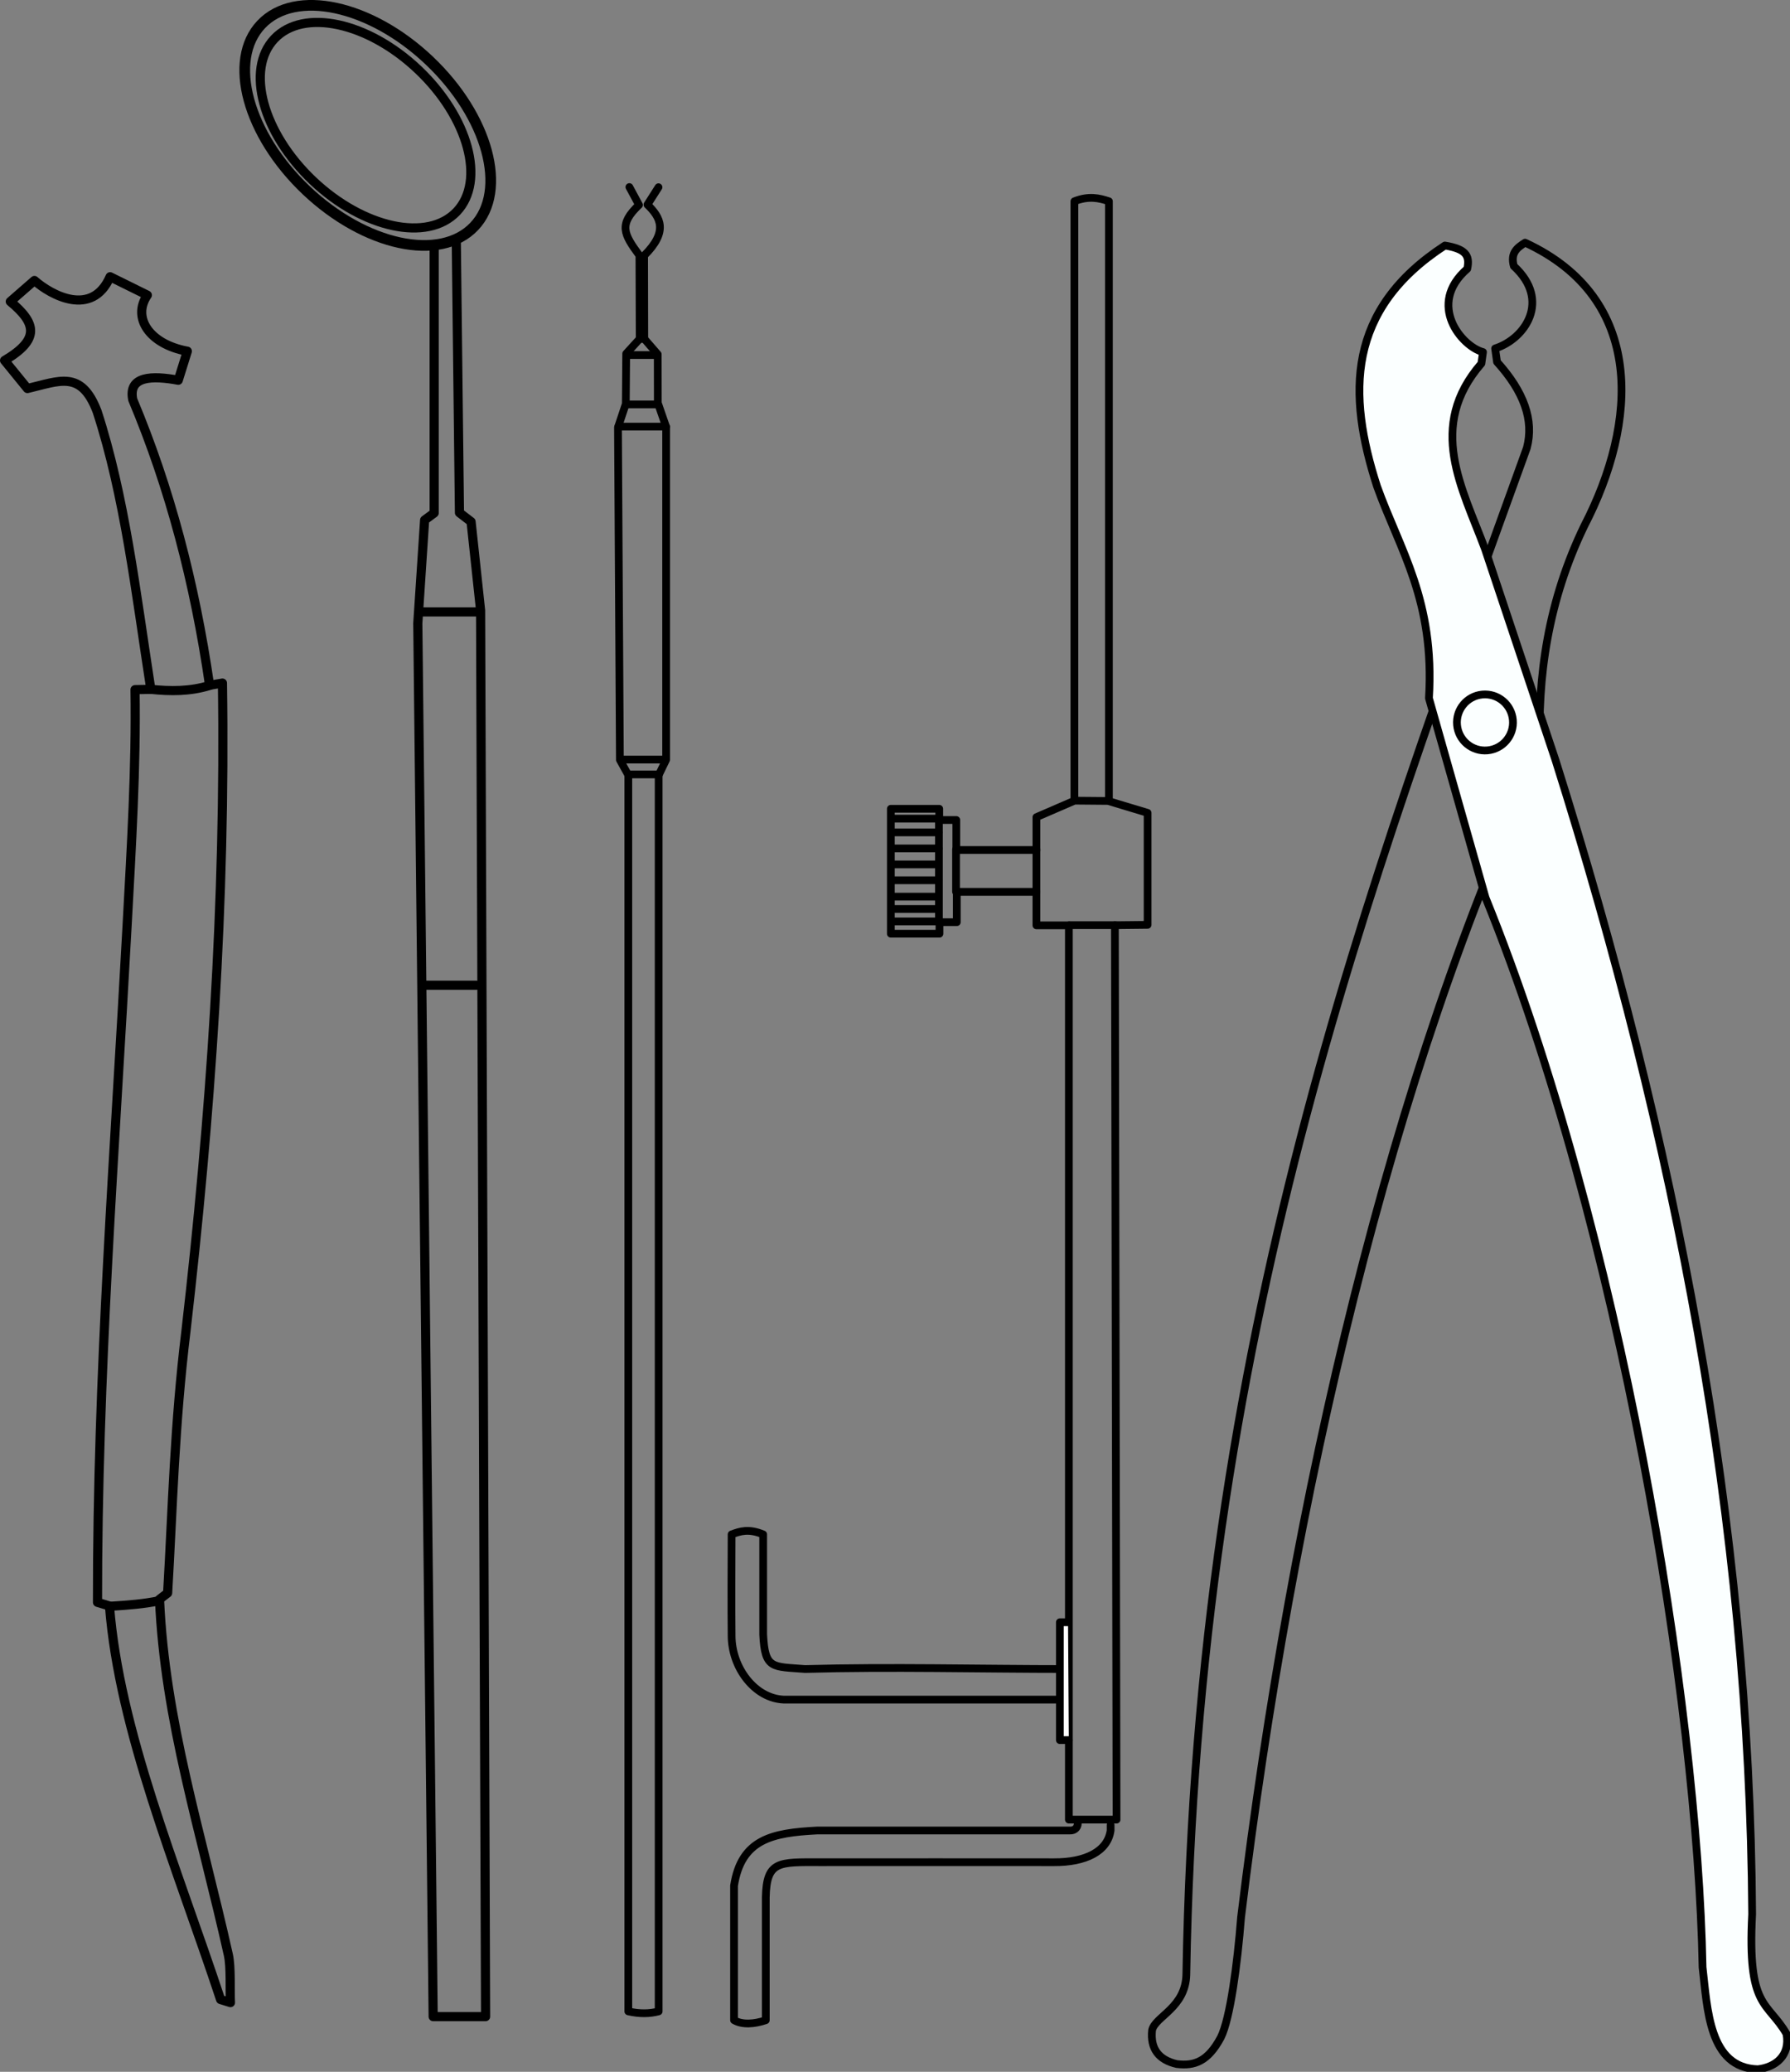 <?xml version="1.0" encoding="UTF-8" standalone="no"?>
<!-- Created with Inkscape (http://www.inkscape.org/) -->

<svg
   xmlns:dc="http://purl.org/dc/elements/1.1/"
   xmlns:cc="http://creativecommons.org/ns#"
   xmlns:rdf="http://www.w3.org/1999/02/22-rdf-syntax-ns#"
   xmlns:svg="http://www.w3.org/2000/svg"
   xmlns="http://www.w3.org/2000/svg"
   xmlns:sodipodi="http://sodipodi.sourceforge.net/DTD/sodipodi-0.dtd"
   xmlns:inkscape="http://www.inkscape.org/namespaces/inkscape"
   width="693.64"
   height="802.605"
   id="svg4779"
   version="1.1"
   inkscape:version="0.48.2 r9819"
   sodipodi:docname="New document 1">
  <rect width="100%" height="100%" fill="#808080" stroke="none"/>
  <title
     id="title3131">Violin soundpost</title>
  <defs
     id="defs4781" />
  <sodipodi:namedview
     id="base"
     pagecolor="#ffffff"
     bordercolor="#000000"
     borderopacity="1.0"
     inkscape:pageopacity="1.0"
     inkscape:pageshadow="0"
     inkscape:zoom="0.34"
     inkscape:cx="-463.98881"
     inkscape:cy="944.6031"
     inkscape:document-units="mm"
     inkscape:current-layer="layer1"
     showgrid="false"
     inkscape:showpageshadow="false"
     showborder="false"
     fit-margin-top="0"
     fit-margin-left="0"
     fit-margin-right="0"
     fit-margin-bottom="0"
     inkscape:window-width="1280"
     inkscape:window-height="975"
     inkscape:window-x="-4"
     inkscape:window-y="-4"
     inkscape:window-maximized="1"
     units="mm" />
  <g
     inkscape:label="Layer 1"
     inkscape:groupmode="layer"
     id="layer1"
     transform="translate(6.599,619.757)">
    <g
       id="g3663"
       transform="matrix(0.915,0,0,0.915,1026.468,-1653.102)"
       style="stroke:#000000;stroke-width:3.277;stroke-miterlimit:4;stroke-opacity:1;stroke-dasharray:none;display:inline">
      <path
         inkscape:connector-curvature="0"
         sodipodi:nodetypes="cccccccccccccccccccc"
         id="path2829"
         d="m -850.151,1208.605 -4.695,7.379 c 5.5,5.343 9.029,11.258 -1.407,21.596 l 0.075,35.205 5.701,6.569 0.034,20.572 3.517,10.151 0,140.913 -3.161,6.542 0,523.386 c -3.823,1.013 -8.068,1.098 -12.853,0 l 0,-523.427 -3.564,-6.425 -0.811,-140.796 3.309,-9.918 0.169,-21.285 5.721,-6.272 -0.121,-35.309 c -6.717,-9.087 -8.857,-13.123 -0.174,-21.381 l -4.079,-7.568"
         style="fill:none;stroke:#000000;stroke-width:3.277;stroke-linecap:round;stroke-linejoin:round;stroke-miterlimit:4;stroke-opacity:1;stroke-dasharray:none;stroke-dashoffset:0;display:inline" />
      <path
         inkscape:connector-curvature="0"
         sodipodi:nodetypes="cc"
         id="path3603"
         d="m -856.352,1272.814 -1.547,0"
         style="fill:none;stroke:#000000;stroke-width:3.277;stroke-linecap:round;stroke-linejoin:round;stroke-miterlimit:4;stroke-opacity:1;stroke-dasharray:none;stroke-dashoffset:0;display:inline" />
      <path
         inkscape:connector-curvature="0"
         sodipodi:nodetypes="cc"
         id="path3605"
         d="m -849.968,1457.208 -13.03,0"
         style="fill:none;stroke:#000000;stroke-width:3.277;stroke-linecap:round;stroke-linejoin:round;stroke-miterlimit:4;stroke-opacity:1;stroke-dasharray:none;stroke-dashoffset:0;display:inline" />
      <path
         inkscape:connector-curvature="0"
         sodipodi:nodetypes="cc"
         id="path3607"
         d="m -847.452,1450.916 -18.781,0"
         style="fill:none;stroke:#000000;stroke-width:3.277;stroke-linecap:round;stroke-linejoin:round;stroke-miterlimit:4;stroke-opacity:1;stroke-dasharray:none;stroke-dashoffset:0;display:inline" />
      <path
         inkscape:connector-curvature="0"
         id="path3609"
         d="m -850.914,1300.561 -12.988,0"
         style="fill:none;stroke:#000000;stroke-width:3.277;stroke-linecap:round;stroke-linejoin:round;stroke-miterlimit:4;stroke-opacity:1;stroke-dasharray:none;stroke-dashoffset:0;display:inline" />
      <path
         inkscape:connector-curvature="0"
         sodipodi:nodetypes="cc"
         id="path3611"
         d="m -846.962,1309.956 -20.166,0"
         style="fill:none;stroke:#000000;stroke-width:3.277;stroke-linecap:round;stroke-linejoin:round;stroke-miterlimit:4;stroke-opacity:1;stroke-dasharray:none;stroke-dashoffset:0;display:inline" />
      <path
         inkscape:connector-curvature="0"
         sodipodi:nodetypes="cc"
         id="path2849"
         d="m -850.654,1279.666 -12.743,0"
         style="fill:none;stroke:#000000;stroke-width:3.277;stroke-linecap:round;stroke-linejoin:round;stroke-miterlimit:4;stroke-opacity:1;stroke-dasharray:none;stroke-dashoffset:0" />
    </g>
    <g
       id="g3644"
       transform="matrix(0,1.129,-1.129,0,2431.574,1057.868)"
       style="stroke:#000000;stroke-width:2.656;stroke-miterlimit:4;stroke-opacity:1;stroke-dasharray:none;display:inline">
      <path
         inkscape:connector-curvature="0"
         transform="translate(-752.908,816.741)"
         sodipodi:nodetypes="ccccccccccc"
         id="path3619"
         d="m -458.198,962.494 4.085,-13.545 38.422,0 0.126,11.232 306.9,-0.567 0,16.359 -306.853,0 0,11.147 -37.12,0 -5.662,-13.093 0.1,-11.532 z"
         style="fill:none;stroke:#000000;stroke-width:2.656;stroke-linecap:round;stroke-linejoin:round;stroke-miterlimit:4;stroke-opacity:1;stroke-dasharray:none;stroke-dashoffset:0;display:inline" />
      <path
         inkscape:connector-curvature="0"
         transform="translate(-752.908,816.741)"
         sodipodi:nodetypes="cccc"
         id="path3621"
         d="m -458.468,962.224 -205.498,0 c -1.137,3.394 -1.929,6.957 0,11.856 l 205.336,0"
         style="fill:none;stroke:#000000;stroke-width:2.656;stroke-linecap:round;stroke-linejoin:round;stroke-miterlimit:4;stroke-opacity:1;stroke-dasharray:none;stroke-dashoffset:0;display:inline" />
      <path
         inkscape:connector-curvature="0"
         sodipodi:nodetypes="cccccccccccc"
         transform="translate(-752.908,816.741)"
         id="path3623"
         d="m -441.37,987.052 0,27.559 -10.292,0 0,5.854 -3.852,0 0,16.614 42.871,0 0,-16.687 -3.96,0 0,-5.945 -10.406,0 0,-27.327"
         style="fill:none;stroke:#000000;stroke-width:2.656;stroke-linecap:round;stroke-linejoin:round;stroke-miterlimit:4;stroke-opacity:1;stroke-dasharray:none;stroke-dashoffset:0;display:inline" />
      <path
         inkscape:connector-curvature="0"
         transform="translate(-752.908,816.741)"
         sodipodi:nodetypes="cccccccc"
         id="path3625"
         d="m -160.335,976.242 c 0,30.091 -0.822,61.039 0,90.273 -0.894,11.227 0.144,13.805 -11.856,14.381 l -34.344,0 c -2.059,4.975 -1.091,7.946 0,10.836 11.594,0.033 23.181,0.126 34.794,0 10.908,-0.021 21.485,-7.886 21.899,-17.91 l 0,-97.8"
         style="fill:none;stroke:#000000;stroke-width:2.656;stroke-linecap:round;stroke-linejoin:round;stroke-miterlimit:4;stroke-opacity:1;stroke-dasharray:none;stroke-dashoffset:0;display:inline" />
      <path
         inkscape:connector-curvature="0"
         transform="translate(-752.908,816.741)"
         sodipodi:nodetypes="ccccccccccc"
         id="path3627"
         d="m -108.172,972.937 c 1.965,-0.295 3.357,0.795 3.244,2.803 l 0,86.7 c 0.799,15.305 2.924,25.967 18.937,28.458 l 46.143,0 c 1.678,-2.862 1.334,-7.033 0.015,-10.898 l -42.17,0 c -12.519,-0.267 -12.08,-4.396 -12.044,-18.707 -0.006,-29.683 -0.038,-49.152 9.96e-4,-80.263 0.06,-10.648 -3.659,-18.378 -10.907,-19.382 l -1.842,0"
         style="fill:none;stroke:#000000;stroke-width:2.656;stroke-linecap:round;stroke-linejoin:round;stroke-miterlimit:4;stroke-opacity:1;stroke-dasharray:none;stroke-dashoffset:0;display:inline" />
      <path
         inkscape:connector-curvature="0"
         id="path2848"
         d="m -929.291,1793.001 0,2.804 40.441,0 0,-3.074"
         style="fill:#ffffff;fill-opacity:1;stroke:#000000;stroke-width:2.656;stroke-linecap:round;stroke-linejoin:round;stroke-miterlimit:4;stroke-opacity:1;stroke-dasharray:none;stroke-dashoffset:0" />
      <path
         inkscape:connector-curvature="0"
         id="path3622"
         d="m -1168.487,1776.821 0,15.724"
         style="fill:#ffffff;fill-opacity:1;stroke:#000000;stroke-width:2.656;stroke-linecap:round;stroke-linejoin:round;stroke-miterlimit:4;stroke-opacity:1;stroke-dasharray:none;stroke-dashoffset:0" />
      <path
         inkscape:connector-curvature="0"
         id="path3624"
         d="m -1204.185,1837.317 34.682,0"
         style="fill:#ffffff;fill-opacity:1;stroke:#000000;stroke-width:2.656;stroke-linecap:round;stroke-linejoin:round;stroke-miterlimit:4;stroke-opacity:1;stroke-dasharray:none;stroke-dashoffset:0" />
      <path
         inkscape:connector-curvature="0"
         id="path3626"
         d="m -1194.467,1831.444 14.506,0"
         style="fill:#ffffff;fill-opacity:1;stroke:#000000;stroke-width:2.656;stroke-linecap:round;stroke-linejoin:round;stroke-miterlimit:4;stroke-opacity:1;stroke-dasharray:none;stroke-dashoffset:0" />
      <path
         inkscape:connector-curvature="0"
         transform="translate(-752.908,816.741)"
         id="path3628"
         d="m -452.131,1021.119 0,15.353"
         style="fill:#ffffff;fill-opacity:1;stroke:#000000;stroke-width:2.656;stroke-linecap:round;stroke-linejoin:round;stroke-miterlimit:4;stroke-opacity:1;stroke-dasharray:none;stroke-dashoffset:0" />
      <path
         inkscape:connector-curvature="0"
         transform="translate(-752.908,816.741)"
         id="path3630"
         d="m -447.416,1020.696 0,15.977"
         style="fill:#ffffff;fill-opacity:1;stroke:#000000;stroke-width:2.656;stroke-linecap:round;stroke-linejoin:round;stroke-miterlimit:4;stroke-opacity:1;stroke-dasharray:none;stroke-dashoffset:0" />
      <path
         inkscape:connector-curvature="0"
         transform="translate(-752.908,816.741)"
         id="path3632"
         d="m -441.908,1020.679 0,16.332"
         style="fill:#ffffff;fill-opacity:1;stroke:#000000;stroke-width:2.656;stroke-linecap:round;stroke-linejoin:round;stroke-miterlimit:4;stroke-opacity:1;stroke-dasharray:none;stroke-dashoffset:0" />
      <path
         inkscape:connector-curvature="0"
         transform="translate(-752.908,816.741)"
         id="path3634"
         d="m -436.419,1021.22 0,15.42"
         style="fill:#ffffff;fill-opacity:1;stroke:#000000;stroke-width:2.656;stroke-linecap:round;stroke-linejoin:round;stroke-miterlimit:4;stroke-opacity:1;stroke-dasharray:none;stroke-dashoffset:0" />
      <path
         inkscape:connector-curvature="0"
         transform="translate(-752.908,816.741)"
         id="path3636"
         d="m -430.984,1020.747 0,15.792"
         style="fill:#ffffff;fill-opacity:1;stroke:#000000;stroke-width:2.656;stroke-linecap:round;stroke-linejoin:round;stroke-miterlimit:4;stroke-opacity:1;stroke-dasharray:none;stroke-dashoffset:0" />
      <path
         inkscape:connector-curvature="0"
         transform="translate(-752.908,816.741)"
         id="path3638"
         d="m -425.368,1021.051 0,15.521"
         style="fill:#ffffff;fill-opacity:1;stroke:#000000;stroke-width:2.656;stroke-linecap:round;stroke-linejoin:round;stroke-miterlimit:4;stroke-opacity:1;stroke-dasharray:none;stroke-dashoffset:0" />
      <path
         inkscape:connector-curvature="0"
         transform="translate(-752.908,816.741)"
         id="path3640"
         d="m -421.139,1020.967 0,15.741"
         style="fill:#ffffff;fill-opacity:1;stroke:#000000;stroke-width:2.656;stroke-linecap:round;stroke-linejoin:round;stroke-miterlimit:4;stroke-opacity:1;stroke-dasharray:none;stroke-dashoffset:0" />
      <path
         inkscape:connector-curvature="0"
         transform="translate(-752.908,816.741)"
         id="path3642"
         d="m -416.855,1021.355 0,15.217"
         style="fill:#ffffff;fill-opacity:1;stroke:#000000;stroke-width:2.656;stroke-linecap:round;stroke-linejoin:round;stroke-miterlimit:4;stroke-opacity:1;stroke-dasharray:none;stroke-dashoffset:0" />
    </g>
    <g
       id="g3674"
       transform="matrix(0,-1.219,1.219,0,-1060.365,-2029.821)"
       style="stroke:#000000;stroke-width:2.462;stroke-miterlimit:4;stroke-opacity:1;stroke-dasharray:none;display:inline">
      <path
         inkscape:connector-curvature="0"
         transform="translate(-752.908,816.741)"
         sodipodi:nodetypes="ccccccccccccc"
         id="path3613"
         d="m -1031.267,424.834 c 203.152,3.443 343.946,57.288 485.087,108.245 8.797,2.333 17.823,-0.888 27.321,-9.477 l 4.292,-0.608 c 3.052,9.61 15.288,17.807 26.169,5.945 4.31,-1.174 5.899,1.179 7.451,3.581 -17.76,38.423 -57.138,35.847 -90.007,18.815 -23.497,-11.371 -47.715,-15.076 -72.38,-14.035 -100.708,-47.101 -235.93,-78.776 -369.769,-95.064 -14.951,-1.167 -32.283,-3.474 -38.224,-6.446 -7.729,-4.139 -9.115,-8.437 -8.451,-13.989 1.334,-5.804 4.913,-8.454 10.731,-7.857 4.402,0.916 7.104,10.68 17.779,10.892 z"
         style="fill:none;stroke:#000000;stroke-width:2.462;stroke-linecap:round;stroke-linejoin:round;stroke-miterlimit:4;stroke-opacity:1;stroke-dasharray:none;stroke-dashoffset:0;display:inline" />
      <path
         inkscape:connector-curvature="0"
         transform="translate(-752.908,816.741)"
         sodipodi:nodetypes="cccccccccccccc"
         id="path3615"
         d="m -1028.999,588.939 c 84.091,-1.574 234.131,-26.104 339.898,-68.994 l 63.388,-17.987 c 31.141,1.896 46.992,-9.198 67.31,-16.496 29.397,-9.48 56.195,-9.698 76.544,21.568 -1.072,6.353 -2.94,8.097 -7.415,7.102 -11.319,-13.014 -24.725,-1.685 -26.439,5.008 l -3.636,-0.507 c -20.084,-17.446 -39.492,-6.086 -58.997,1.165 l -67.06,22.395 c -120.482,38.031 -242.402,61.762 -366.745,62.51 -30.069,-1.569 -27.589,4.849 -38.005,10.915 -7.033,1.295 -10.675,-3.607 -11.272,-9.127 0.421,-15.532 19.189,-15.996 32.427,-17.553 z"
         style="fill:#fbffff;fill-opacity:1;stroke:#000000;stroke-width:2.462;stroke-linecap:round;stroke-linejoin:round;stroke-miterlimit:4;stroke-opacity:1;stroke-dasharray:none;stroke-dashoffset:0;display:inline" />
      <path
         sodipodi:open="true"
         sodipodi:end="12.466113"
         sodipodi:start="6.1940485"
         transform="translate(-755.302,813.617)"
         d="m -622.157,522.094 c 0.438,4.901 -3.18,9.229 -8.081,9.667 -4.901,0.438 -9.229,-3.18 -9.667,-8.081 -0.438,-4.901 3.18,-9.229 8.081,-9.667 4.862,-0.435 9.169,3.125 9.658,7.982"
         sodipodi:ry="8.9092188"
         sodipodi:rx="8.9092188"
         sodipodi:cy="522.88678"
         sodipodi:cx="-631.03058"
         id="path3617"
         style="fill:none;stroke:#000000;stroke-width:2.462;stroke-linecap:round;stroke-linejoin:round;stroke-miterlimit:4;stroke-opacity:1;stroke-dasharray:none;stroke-dashoffset:0;display:inline"
         sodipodi:type="arc" />
    </g>
    <path
       inkscape:connector-curvature="0"
       style="fill:none;stroke:#000000;stroke-width:3.543;stroke-linecap:round;stroke-linejoin:round;stroke-miterlimit:4;stroke-opacity:1;stroke-dasharray:none;stroke-dashoffset:0;display:inline"
       d="m 51.582,-352.75 c 7.846,0.858 15.574,0.862 22.983,-1.452"
       id="path3684"
       sodipodi:nodetypes="cc" />
    <path
       inkscape:connector-curvature="0"
       style="fill:none;stroke:#000000;stroke-width:3.543;stroke-linecap:round;stroke-linejoin:round;stroke-miterlimit:4;stroke-opacity:1;stroke-dasharray:none;stroke-dashoffset:0;display:inline"
       d="m 36.536,2.478 c 6.476,-0.398 12.86,-0.901 18.61,-2.128"
       id="path3686"
       sodipodi:nodetypes="cc" />
    <path
       inkscape:connector-curvature="0"
       style="fill:none;stroke:#000000;stroke-width:3.543;stroke-linecap:round;stroke-linejoin:round;stroke-miterlimit:4;stroke-opacity:1;stroke-dasharray:none;stroke-dashoffset:0;display:inline"
       d="m 51.847,-352.712 -6.119,0.118 c 0.472,30.394 -1.418,60.761 -3.079,91.452 -4.703,86.866 -11.598,174.269 -11.463,262.126 l 4.643,1.419 C 39.58,50.626 61.86,103.466 78.88,154.85 l 3.825,1.191 c -0.268,-4.874 0.249,-13.727 -0.828,-18.554 C 71.331,90.259 57.228,46.642 55.216,-0.201 l 3.146,-2.426 c 1.947,-33.453 2.638,-65.018 7.123,-101.69 9.55,-82.888 15.384,-166.045 14.115,-250.826 l -4.985,0.846 c -5.793,-39.877 -15.49,-76.632 -29.768,-110.626 -1.875,-9.262 7.506,-9.393 17.638,-7.533 l 3.51,-11.248 c -14.811,-2.736 -21.463,-13.06 -15.496,-21.72 l -14.434,-7.127 c -6.974,15.85 -22.844,7.155 -29.318,1.452 l -9.359,8.158 c 10.143,8.425 11.563,14.651 -2.214,22.818 l 8.855,10.877 c 12.484,-2.921 20.808,-7.271 26.997,8.85 10.674,32.732 14.979,69.861 20.823,107.686 z"
       id="path3682"
       sodipodi:nodetypes="ccsccccscccccccccccccccc" />
    <g
       transform="translate(-40.455,-631.611)"
       style="display:inline"
       id="g3745">
      <path
         transform="matrix(0.726,0.688,-0.688,0.726,2.787,-86.714)"
         d="m 275.151,-12.061 c 0,16.371 -21.788,29.642 -48.665,29.642 -26.877,0 -48.665,-13.271 -48.665,-29.642 0,-16.371 21.788,-29.642 48.665,-29.642 26.877,0 48.665,13.271 48.665,29.642 z"
         sodipodi:ry="29.642178"
         sodipodi:rx="48.665493"
         sodipodi:cy="-12.060946"
         sodipodi:cx="226.48575"
         id="path3728"
         style="fill:none;stroke:#000000;stroke-width:3.543;stroke-linecap:round;stroke-linejoin:round;stroke-miterlimit:4;stroke-opacity:1;stroke-dasharray:none;stroke-dashoffset:0;display:inline"
         sodipodi:type="arc" />
      <path
         sodipodi:type="arc"
         style="fill:none;stroke:#000000;stroke-width:3.543;stroke-linecap:round;stroke-linejoin:round;stroke-miterlimit:4;stroke-opacity:1;stroke-dasharray:none;stroke-dashoffset:0;display:inline"
         id="path3730"
         sodipodi:cx="226.48575"
         sodipodi:cy="-12.060946"
         sodipodi:rx="48.665493"
         sodipodi:ry="29.642178"
         d="m 275.151,-12.061 c 0,16.371 -21.788,29.642 -48.665,29.642 -26.877,0 -48.665,-13.271 -48.665,-29.642 0,-16.371 21.788,-29.642 48.665,-29.642 26.877,0 48.665,13.271 48.665,29.642 z"
         transform="matrix(0.848,0.804,-0.804,0.848,-25.405,-111.435)" />
      <path
         inkscape:connector-curvature="0"
         transform="translate(-37.473,78.288)"
         sodipodi:nodetypes="ccccccccccc"
         id="path3734"
         d="m 239.568,28.622 0,103.686 -3.691,2.723 -2.647,40.008 5.956,539.757 20.311,0 -1.934,-544.767 -3.691,-34.371 -4.499,-3.457 -1.228,-105.439 -8.578,1.86 z"
         style="fill:none;stroke:#000000;stroke-width:3.543;stroke-linecap:round;stroke-linejoin:round;stroke-miterlimit:4;stroke-opacity:1;stroke-dasharray:none;stroke-dashoffset:0;display:inline" />
      <path
         inkscape:connector-curvature="0"
         transform="translate(-37.473,78.288)"
         id="path3736"
         d="m 235.801,315.257 20.184,0"
         style="fill:none;stroke:#000000;stroke-width:3.543;stroke-linecap:round;stroke-linejoin:round;stroke-miterlimit:4;stroke-opacity:1;stroke-dasharray:none;stroke-dashoffset:0;display:inline" />
      <path
         inkscape:connector-curvature="0"
         transform="translate(-37.473,78.288)"
         id="path3738"
         d="m 234.885,170.607 21.151,0"
         style="fill:none;stroke:#000000;stroke-width:3.543;stroke-linecap:round;stroke-linejoin:round;stroke-miterlimit:4;stroke-opacity:1;stroke-dasharray:none;stroke-dashoffset:0;display:inline" />
    </g>
  </g>
</svg>
